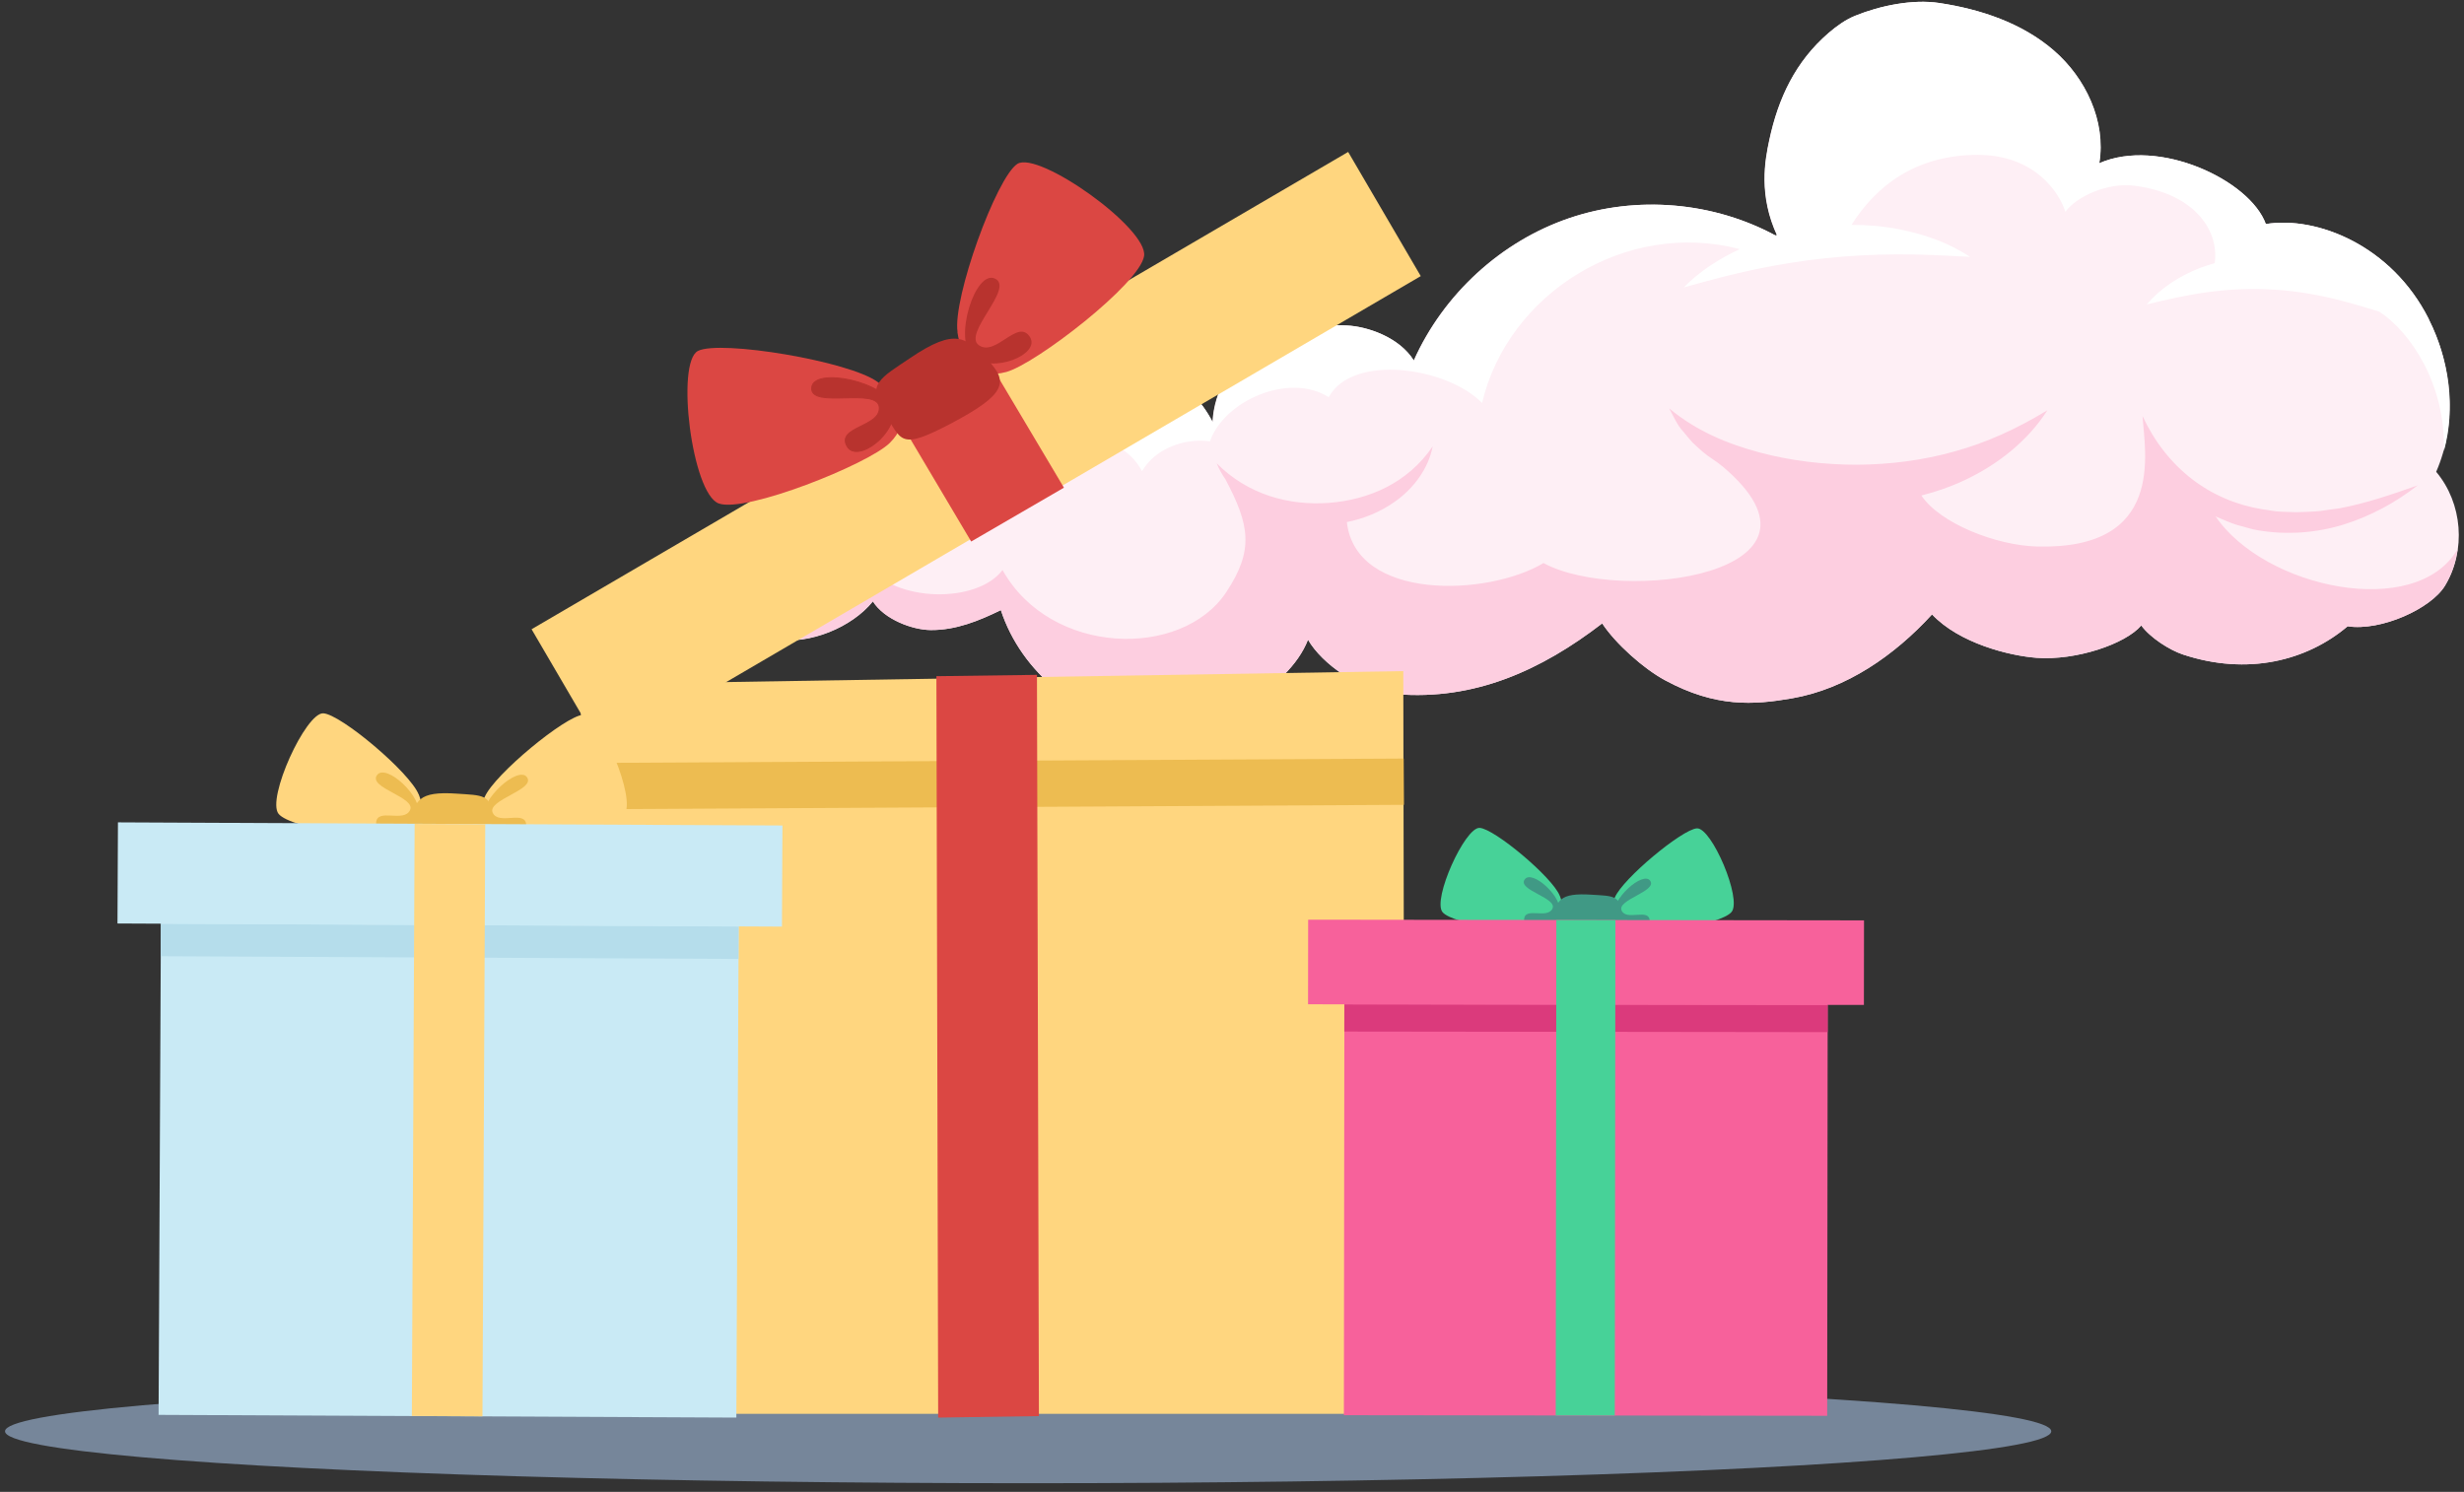 <svg width="180" height="109" viewBox="0 0 180 109" fill="none" xmlns="http://www.w3.org/2000/svg">
<rect x="0" y="0" width="180" height="109" fill="#333333" stroke="none"/>
<ellipse cx="75.108" cy="104.572" rx="74.741" ry="3.795" fill="#76869A"/>
<g clip-path="url(#clip0_169_3519)">
<path d="M54.692 40.04C53.327 40.079 52.718 41.662 52.649 42.257C52.379 44.568 54.615 46.385 56.712 46.722C59.134 47.106 62.226 45.852 63.768 43.941C64.601 45.265 66.675 46.025 67.986 46.032C69.821 46.048 71.518 45.359 73.114 44.575C74.61 49.15 78.92 52.628 83.639 53.083C88.358 53.537 94.118 50.435 95.553 46.737C96.563 48.492 99.331 50.498 101.999 50.717C107.736 51.187 112.602 48.962 117.043 45.547C118.015 47.02 120.051 48.845 121.631 49.699C125.34 51.704 128.109 51.508 130.908 51.022C134.879 50.333 138.395 47.889 141.14 44.889C143.13 47.004 146.792 47.913 148.782 48.061C151.658 48.273 155.274 47.051 156.423 45.696C157.079 46.596 158.498 47.497 159.469 47.819C164.188 49.385 168.53 48.273 171.498 45.758C173.927 46.127 177.582 44.481 178.608 42.797C180.173 40.228 179.896 36.766 177.968 34.471C179.51 30.938 179.155 26.747 177.413 23.3C174.698 17.919 169.231 15.765 165.515 16.368C164.35 13.156 157.673 10.023 153.347 11.926C153.856 8.864 152.352 5.699 150.023 3.686C147.694 1.673 144.664 0.67 141.641 0.216C139.714 -0.074 137.339 0.411 135.527 1.148C134.809 1.438 134.169 1.9 133.576 2.409C131.162 4.493 129.898 7.164 129.242 10.25C128.926 11.715 128.44 14.308 129.851 17.284C125.248 14.746 119.596 14.245 114.622 15.937C109.648 17.629 105.438 21.491 103.271 26.34C102.184 24.593 99.809 23.841 98.383 23.778C96.224 23.676 93.841 24.021 91.952 25.149C89.993 26.324 88.682 28.533 88.574 30.836C86.909 27.601 83.223 25.549 79.514 25.932C77.285 26.16 74.008 28.282 72.535 31.228C71.602 30.773 68.719 30.883 67.014 31.298C65.256 31.721 62.288 33.092 61.154 35.293C60.792 34.909 60.005 34.416 59.28 34.267C57.954 34.001 56.481 34.549 55.525 35.716C54.723 36.695 54.191 38.849 54.692 40.056V40.04Z" fill="#FEEFF5"/>
<path d="M63.768 43.941C64.601 45.265 66.675 46.025 67.986 46.032C69.821 46.048 71.518 45.359 73.114 44.575C74.61 49.142 78.92 52.628 83.639 53.082C88.359 53.537 94.119 50.435 95.553 46.737C96.563 48.492 99.331 50.497 101.999 50.717C107.736 51.187 112.602 48.962 117.044 45.547C118.015 47.02 120.051 48.845 121.632 49.698C125.341 51.704 128.109 51.508 130.908 51.022C134.879 50.333 138.395 47.889 141.14 44.889C143.13 47.004 146.793 47.912 148.782 48.061C151.658 48.273 155.275 47.051 156.424 45.696C157.079 46.596 158.498 47.497 159.469 47.819C164.189 49.385 168.53 48.273 171.499 45.758C173.927 46.127 177.582 44.481 178.608 42.797C179.109 41.975 179.402 41.058 179.533 40.118C176.503 45.343 165.407 42.985 161.844 37.714C161.875 37.729 161.906 37.753 161.937 37.768C162.43 37.972 162.916 38.199 163.425 38.356C163.942 38.481 164.451 38.669 164.975 38.748C167.072 39.1 169.224 38.935 171.206 38.325C173.187 37.706 175.015 36.711 176.619 35.458C174.706 36.139 172.833 36.773 170.928 37.134C170.45 37.197 169.972 37.259 169.494 37.337C169.016 37.385 168.538 37.392 168.059 37.416C167.581 37.439 167.111 37.392 166.641 37.385C166.17 37.377 165.708 37.259 165.237 37.204C163.387 36.899 161.613 36.155 160.109 34.987C158.606 33.82 157.38 32.261 156.516 30.397C156.686 33.053 158.205 40.181 148.805 39.93C145.829 39.852 141.711 38.238 140.362 36.202C141.449 35.928 142.513 35.559 143.523 35.081C145.96 33.938 148.142 32.199 149.568 29.974C147.325 31.337 145.088 32.355 142.76 32.99C140.439 33.64 138.056 33.938 135.666 33.953C133.275 33.953 130.877 33.679 128.548 33.06C126.22 32.434 123.96 31.517 121.94 29.841C122.248 30.405 122.518 31.063 122.981 31.549C123.189 31.815 123.413 32.066 123.636 32.324C123.875 32.559 124.13 32.779 124.384 33.006C124.832 33.397 125.364 33.679 125.819 34.063C135.187 41.944 118.393 44.2 112.756 41.137C108.662 43.589 99.038 43.91 98.391 38.144C99.64 37.894 100.85 37.4 101.891 36.656C103.272 35.693 104.351 34.228 104.66 32.614C102.84 35.301 99.964 36.523 97.064 36.742C94.157 36.954 91.158 36.139 88.883 33.852C89.045 34.259 89.261 34.643 89.515 35.011C91.273 38.325 91.644 40.173 89.562 43.291C86.315 48.147 76.754 47.936 73.237 41.646C71.41 44.082 65.434 44.082 63.213 41.207C61.763 45.484 55.279 47.372 52.695 43.252C53.058 45.069 54.931 46.424 56.713 46.706C59.134 47.09 62.226 45.837 63.768 43.925V43.941Z" fill="#FDCEE0"/>
<path d="M177.428 23.3C174.714 17.919 169.247 15.765 165.53 16.368C164.366 13.156 157.688 10.023 153.362 11.926C153.871 8.864 152.368 5.699 150.039 3.686C147.71 1.673 144.68 0.67 141.657 0.216C139.729 -0.074 137.354 0.411 135.542 1.148C134.825 1.438 134.185 1.9 133.591 2.409C131.178 4.493 129.913 7.164 129.258 10.25C128.949 11.699 128.471 14.229 129.813 17.159C129.774 17.175 129.728 17.183 129.69 17.198C125.117 14.739 119.55 14.269 114.646 15.945C109.68 17.637 105.462 21.499 103.295 26.348C102.208 24.601 99.833 23.849 98.406 23.786C96.247 23.684 93.864 24.029 91.975 25.157C90.017 26.332 88.706 28.541 88.598 30.844C86.932 27.609 83.246 25.556 79.537 25.94C77.309 26.167 74.032 28.29 72.559 31.235C71.626 30.781 68.742 30.891 67.038 31.306C65.28 31.729 62.311 33.1 61.178 35.301C60.815 34.917 60.029 34.424 59.304 34.275C57.977 34.008 56.505 34.557 55.548 35.724C54.746 36.703 54.215 38.857 54.716 40.064C53.706 40.095 53.112 40.972 52.842 41.669C53.513 40.792 54.662 40.385 55.911 40.502C55.749 39.241 56.582 37.8 58.61 36.969C60.052 36.374 61.802 36.437 62.434 37.533C64.763 33.805 70.593 33.053 73.762 36.069C74.417 33.648 76.761 32.081 78.72 32.05C80.972 32.011 82.545 32.802 83.431 34.424C84.403 32.739 86.585 31.988 88.39 32.246C89.415 29.277 94.173 27.186 97.064 29.019C98.799 25.823 105.678 26.802 108.269 29.442C110.158 21.444 118.771 16.023 127.091 18.201C125.587 18.906 124.169 19.807 123.004 20.997C124.801 20.504 126.505 20.034 128.217 19.681C129.929 19.321 131.633 19.047 133.352 18.867C135.072 18.686 136.791 18.593 138.542 18.585C140.292 18.569 142.05 18.671 143.909 18.765C142.343 17.723 140.547 17.104 138.712 16.744C137.578 16.524 136.421 16.43 135.257 16.43C137.038 13.603 139.938 11.315 144.479 11.315C148.697 11.315 150.471 14.143 150.879 15.475C151.712 14.331 153.995 13.336 155.861 13.564C160.071 14.065 162.137 16.634 161.79 19.227C161.428 19.329 161.066 19.446 160.711 19.579C159.223 20.159 157.85 21.037 156.817 22.243C158.344 21.875 159.762 21.553 161.174 21.358C162.585 21.162 163.973 21.084 165.361 21.123C166.749 21.17 168.129 21.326 169.525 21.616C170.92 21.89 172.316 22.305 173.82 22.776C176.064 24.233 178.685 28.079 178.531 32.959C179.402 29.794 178.924 26.285 177.436 23.34L177.428 23.3Z" fill="white"/>
</g>
<path fill-rule="evenodd" clip-rule="evenodd" d="M42.433 50.004L102.513 49.032L102.617 103.297H42.537L42.433 50.004Z" fill="#FFD67F"/>
<path d="M102.542 55.421L42.462 55.746L42.481 59.127L102.56 58.802L102.542 55.421Z" fill="#EDBC51"/>
<path fill-rule="evenodd" clip-rule="evenodd" d="M68.406 49.404L75.752 49.306L75.895 103.462L68.535 103.572L68.406 49.404Z" fill="#DB4743"/>
<path d="M98.486 11.101L38.833 45.973L44.136 55.045L103.789 20.173L98.486 11.101Z" fill="#FFD67F"/>
<path fill-rule="evenodd" clip-rule="evenodd" d="M64.995 29.532L71.76 25.605L77.723 35.63L70.947 39.565L64.995 29.532Z" fill="#DB4743"/>
<path fill-rule="evenodd" clip-rule="evenodd" d="M64.122 27.915C62.092 26.395 52.622 24.815 50.989 25.639C49.355 26.462 50.54 36.056 52.499 36.781C54.458 37.505 63.426 33.913 64.999 32.362C66.571 30.81 65.854 29.205 64.116 27.904L64.122 27.915Z" fill="#DB4743"/>
<path fill-rule="evenodd" clip-rule="evenodd" d="M65.224 29.747C64.795 27.915 59.403 26.765 59.294 28.338C59.197 29.906 64.085 28.266 64.231 29.737C64.377 31.209 61.06 31.164 61.878 32.606C62.63 33.908 65.649 31.597 65.231 29.758L65.224 29.747Z" fill="#B8332E" stroke="#B8332E" stroke-width="0.069" stroke-miterlimit="22.93"/>
<path fill-rule="evenodd" clip-rule="evenodd" d="M69.95 24.252C69.587 21.783 72.785 12.965 74.321 11.973C75.865 10.992 83.88 16.688 83.578 18.703C83.275 20.718 75.669 26.59 73.51 27.178C71.351 27.766 70.257 26.363 69.939 24.258L69.95 24.252Z" fill="#DB4743"/>
<path fill-rule="evenodd" clip-rule="evenodd" d="M71.054 26.082C69.626 24.827 71.233 19.681 72.684 20.354C74.142 21.038 70.274 24.394 71.52 25.23C72.766 26.067 74.36 23.231 75.239 24.624C76.047 25.893 72.493 27.331 71.048 26.071L71.054 26.082Z" fill="#B8332E"/>
<path fill-rule="evenodd" clip-rule="evenodd" d="M66.467 26.173C64.347 27.607 63.255 28.073 64.58 30.135C65.906 32.198 65.655 32.956 69.554 30.899C73.458 28.824 73.712 27.915 72.145 26.291C70.579 24.667 69.853 23.875 66.456 26.18L66.467 26.173Z" fill="#B8332E"/>
<path fill-rule="evenodd" clip-rule="evenodd" d="M66.664 26.358C64.749 27.628 63.776 28.04 64.894 29.744C66.001 31.453 65.761 32.1 69.272 30.253C72.784 28.405 73.028 27.636 71.688 26.3C70.355 24.975 69.723 24.322 66.676 26.351L66.664 26.358Z" fill="#B8332E"/>
<path fill-rule="evenodd" clip-rule="evenodd" d="M35.406 58.234C36.103 56.592 41.307 52.302 42.593 52.224C43.878 52.147 46.527 58.405 45.598 59.535C44.668 60.666 37.946 61.642 36.444 61.239C34.941 60.852 34.817 59.613 35.406 58.219V58.234Z" fill="#FFD67F"/>
<path fill-rule="evenodd" clip-rule="evenodd" d="M35.389 59.737C35.002 58.467 37.883 55.88 38.503 56.794C39.122 57.708 35.56 58.436 35.993 59.381C36.427 60.326 38.425 59.133 38.441 60.295C38.441 61.348 35.792 61.007 35.405 59.737H35.389Z" fill="#EDBC51"/>
<path fill-rule="evenodd" clip-rule="evenodd" d="M30.587 58.049C29.936 56.422 24.887 52.178 23.616 52.116C22.331 52.054 19.465 58.343 20.348 59.458C21.247 60.573 27.938 61.472 29.441 61.069C30.958 60.666 31.129 59.427 30.587 58.033V58.049Z" fill="#FFD67F"/>
<path fill-rule="evenodd" clip-rule="evenodd" d="M30.541 59.551C30.974 58.281 28.186 55.71 27.536 56.639C26.885 57.569 30.417 58.25 29.952 59.195C29.488 60.14 27.52 58.978 27.474 60.14C27.427 61.193 30.091 60.821 30.525 59.551H30.541Z" fill="#EDBC51"/>
<path fill-rule="evenodd" clip-rule="evenodd" d="M33.376 57.986C35.173 58.11 35.993 58.017 35.916 59.737C35.839 61.456 36.257 61.828 33.159 61.952C30.061 62.06 29.581 61.596 29.968 60.062C30.355 58.529 30.51 57.785 33.391 57.986H33.376Z" fill="#EDBC51"/>
<path fill-rule="evenodd" clip-rule="evenodd" d="M33.314 58.173C34.925 58.266 35.653 58.173 35.591 59.613C35.514 61.038 35.886 61.348 33.113 61.456C30.34 61.565 29.907 61.178 30.247 59.907C30.588 58.622 30.743 58.018 33.314 58.173Z" fill="#EDBC51"/>
<path d="M11.775 63.008L11.585 103.373L53.792 103.572L53.983 63.207L11.775 63.008Z" fill="#C9EAF5"/>
<path d="M11.749 67.494L11.738 69.864L53.946 70.062L53.957 67.693L11.749 67.494Z" fill="#B5DDEB"/>
<path d="M8.616 60.083L8.582 67.471L57.124 67.7L57.159 60.311L8.616 60.083Z" fill="#C9EAF5"/>
<path d="M30.29 60.193L30.087 103.454L35.244 103.479L35.448 60.218L30.29 60.193Z" fill="#FFD67F"/>
<path fill-rule="evenodd" clip-rule="evenodd" d="M117.967 65.569C118.545 64.193 122.886 60.589 123.961 60.521C125.036 60.452 127.27 65.679 126.496 66.627C125.722 67.576 120.102 68.412 118.844 68.079C117.586 67.76 117.478 66.724 117.967 65.556L117.967 65.569Z" fill="#47D298"/>
<path fill-rule="evenodd" clip-rule="evenodd" d="M117.958 66.826C117.63 65.765 120.032 63.593 120.553 64.355C121.074 65.118 118.096 65.737 118.462 66.526C118.827 67.315 120.495 66.312 120.512 67.284C120.515 68.165 118.298 67.887 117.97 66.826L117.958 66.826Z" fill="#409985"/>
<path fill-rule="evenodd" clip-rule="evenodd" d="M113.935 65.428C113.386 64.069 109.15 60.534 108.087 60.486C107.012 60.438 104.633 65.706 105.375 66.637C106.13 67.567 111.73 68.299 112.985 67.958C114.254 67.616 114.393 66.579 113.935 65.415L113.935 65.428Z" fill="#47D298"/>
<path fill-rule="evenodd" clip-rule="evenodd" d="M113.901 66.685C114.26 65.621 111.921 63.478 111.379 64.258C110.838 65.037 113.794 65.597 113.408 66.389C113.022 67.18 111.373 66.214 111.337 67.186C111.302 68.067 113.529 67.749 113.888 66.685L113.901 66.685Z" fill="#409985"/>
<path fill-rule="evenodd" clip-rule="evenodd" d="M116.268 65.368C117.771 65.466 118.458 65.386 118.398 66.824C118.338 68.263 118.689 68.572 116.098 68.685C113.507 68.785 113.104 68.398 113.424 67.114C113.743 65.83 113.871 65.208 116.281 65.368L116.268 65.368Z" fill="#409985"/>
<path fill-rule="evenodd" clip-rule="evenodd" d="M116.217 65.524C117.565 65.597 118.174 65.517 118.126 66.722C118.065 67.914 118.377 68.172 116.058 68.271C113.739 68.37 113.375 68.047 113.657 66.984C113.938 65.907 114.066 65.401 116.217 65.524Z" fill="#409985"/>
<path d="M98.214 69.632L98.173 103.397L133.48 103.439L133.521 69.674L98.214 69.632Z" fill="#F7619B"/>
<path d="M98.206 73.384L98.203 75.366L133.51 75.409L133.512 73.426L98.206 73.384Z" fill="#DB3A7C"/>
<path d="M95.563 67.193L95.556 73.374L136.162 73.423L136.17 67.243L95.563 67.193Z" fill="#F7619B"/>
<path d="M113.694 67.223L113.65 103.411L117.964 103.416L118.008 67.228L113.694 67.223Z" fill="#47D298"/>
<defs>
<clipPath id="clip0_169_3519">
<rect width="127" height="53" fill="white" transform="translate(52.634 0.129)"/>
</clipPath>
</defs>
</svg>
